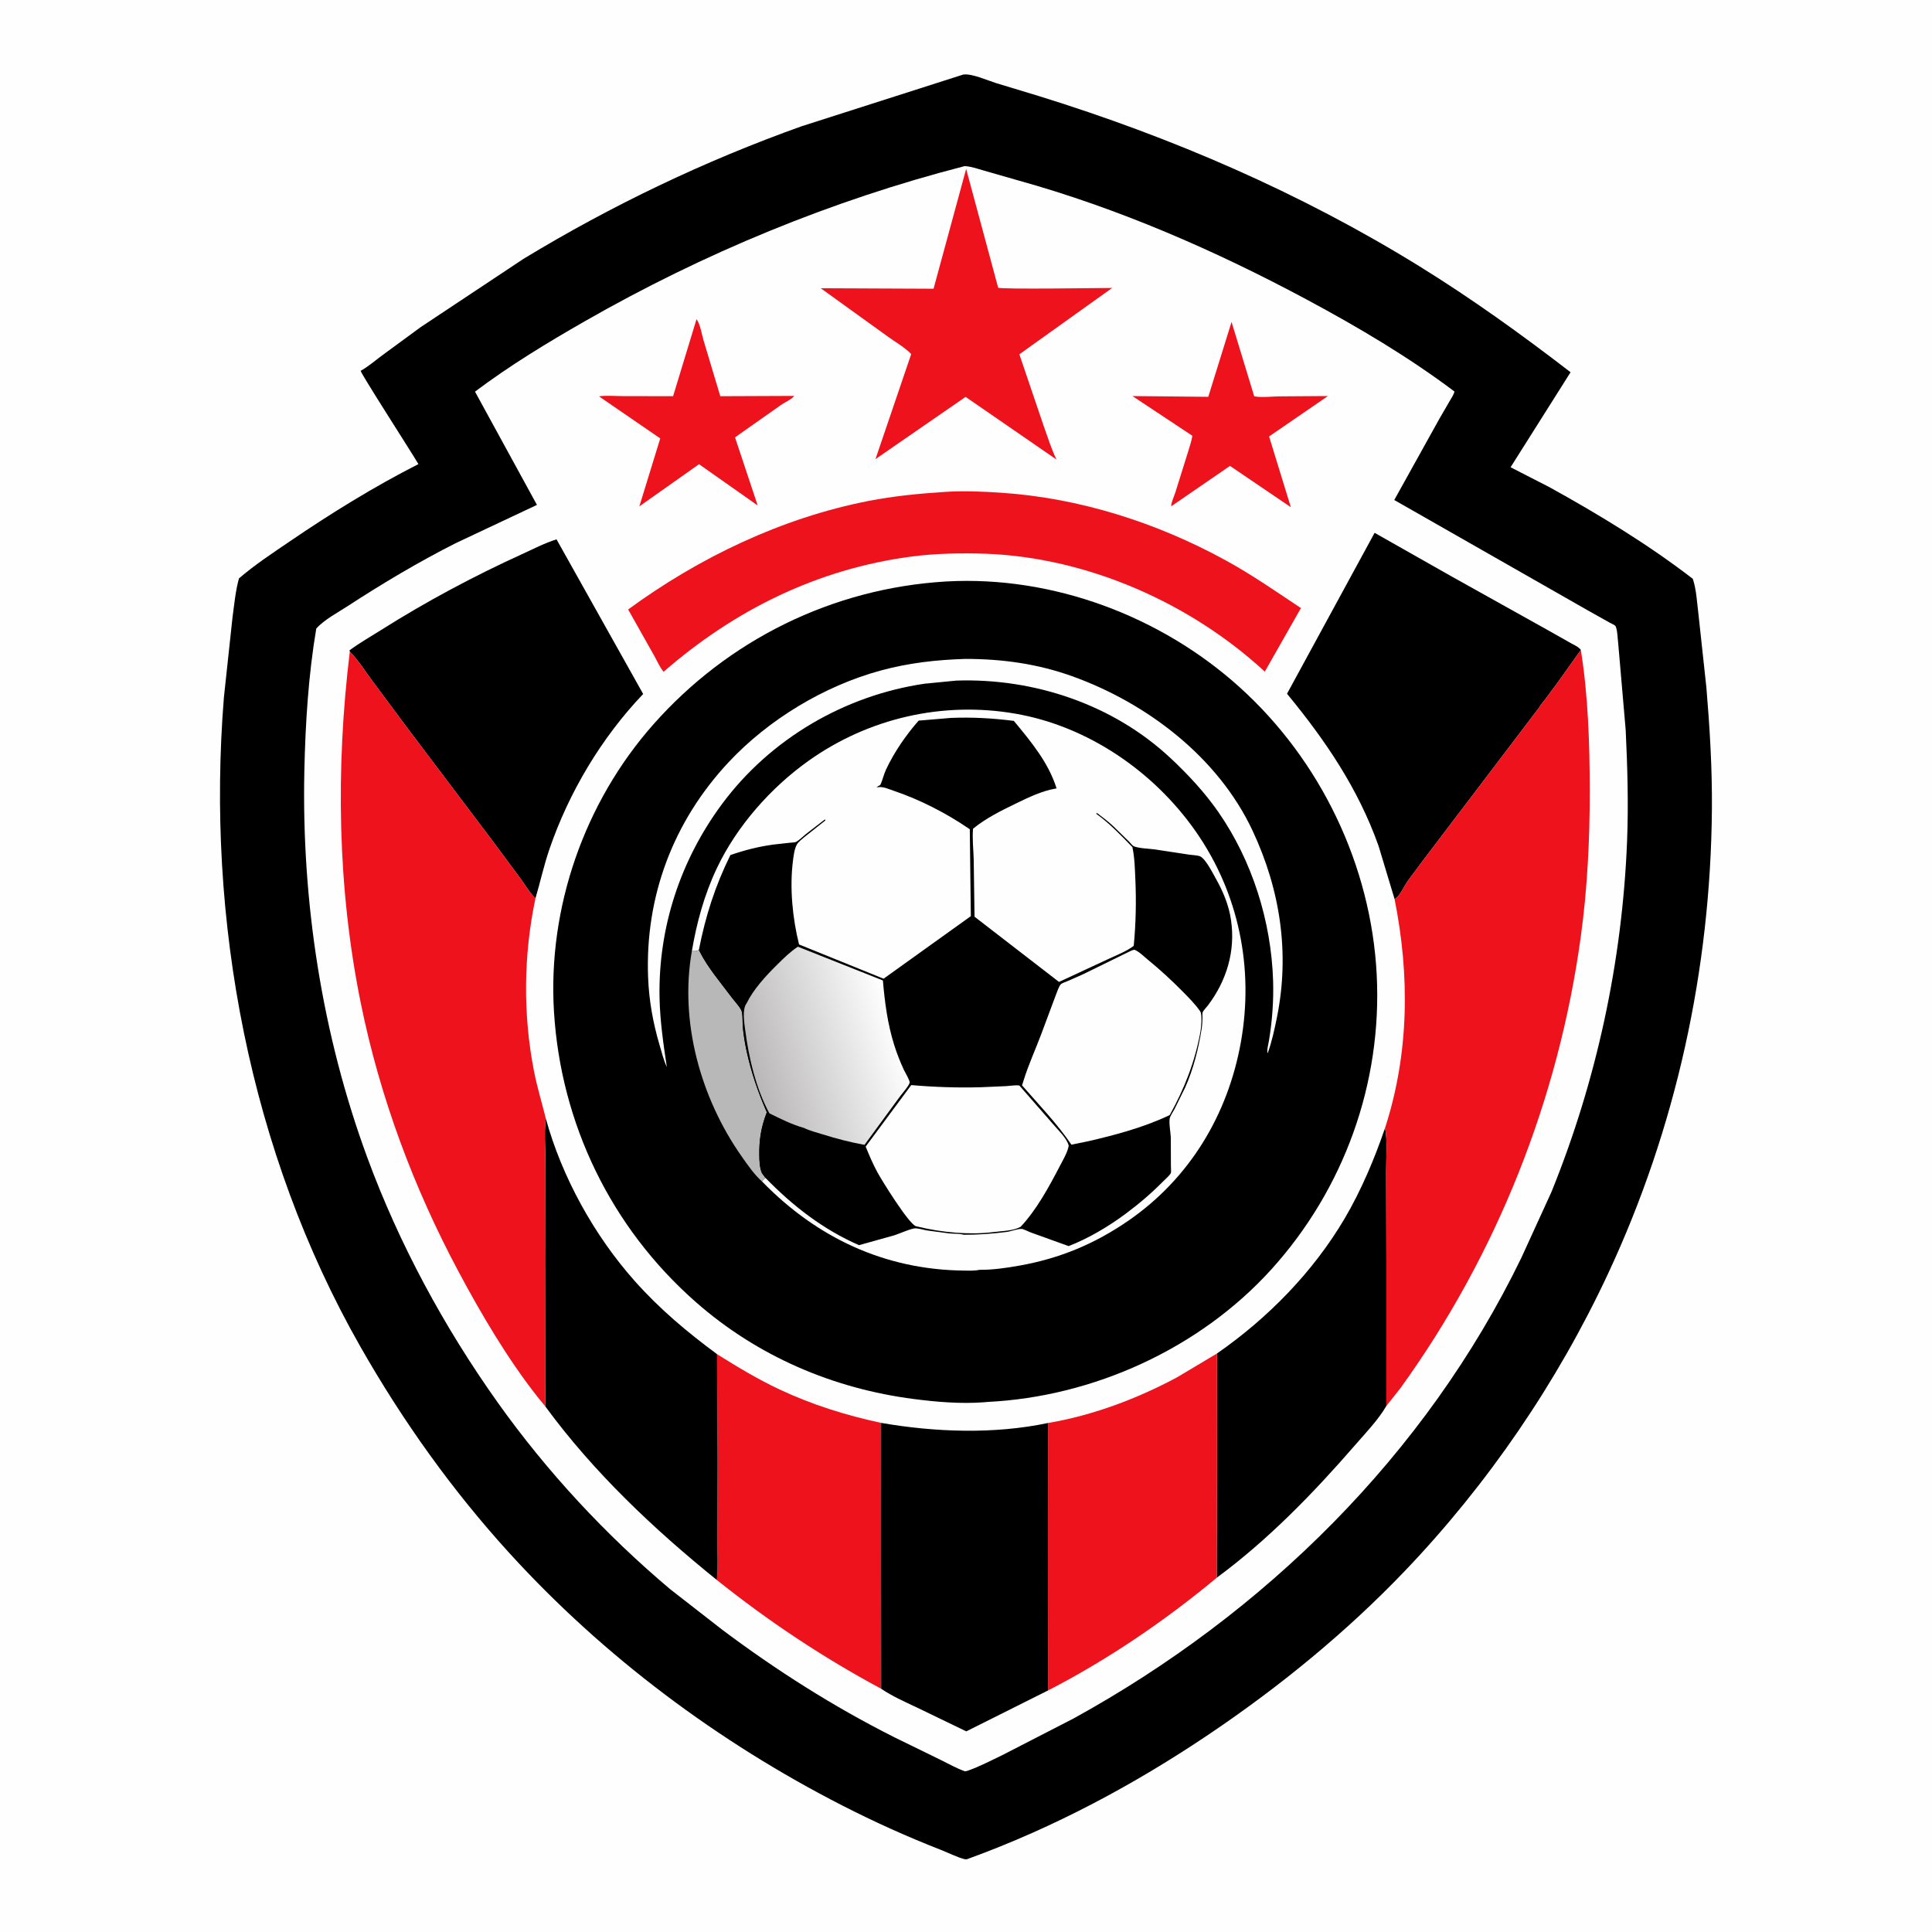 <svg version="1.1" xmlns="http://www.w3.org/2000/svg" style="display: block;" viewBox="0 0 2048 2048" width="1024" height="1024">
<defs>
	<linearGradient id="Gradient1" gradientUnits="userSpaceOnUse" x1="797.855" y1="1134.11" x2="949.583" y2="1085.89">
		<stop class="stop0" offset="0" stop-opacity="1" stop-color="rgb(185,183,183)"/>
		<stop class="stop1" offset="1" stop-opacity="1" stop-color="rgb(255,255,255)"/>
	</linearGradient>
</defs>
<path transform="translate(0,0)" fill="rgb(254,254,254)" d="M -0 -0 L 2048 0 L 2048 2048 L -0 2048 L -0 -0 z"/>
<path transform="translate(0,0)" fill="rgb(0,0,0)" d="M 1020.95 79.069 L 1021.56 78.978 C 1030.68 77.954 1046.72 85.223 1055.74 88.037 L 1101.1 101.787 C 1242.37 145.582 1378.34 204.241 1504.32 282.081 C 1560.07 316.531 1613 354.626 1664.87 394.587 L 1601.28 495.3 L 1642.31 516.338 C 1694.71 545.289 1746.97 576.99 1794.43 613.558 C 1798.25 624.749 1798.89 638.757 1800.38 650.569 L 1808.86 728.988 C 1812.44 771.603 1815.04 814.721 1814.69 857.5 C 1813.34 1027.82 1776.64 1195.82 1704.63 1350.11 C 1650.79 1465.49 1577.17 1573.31 1489.16 1665.32 C 1426.92 1730.39 1356.44 1787.94 1281.88 1838.2 C 1202.37 1891.79 1117.45 1937.16 1027.23 1970.04 C 1025.46 1970.82 1024.11 1971.23 1022.16 1970.71 C 1013.9 1968.51 1005.01 1963.91 996.954 1960.77 C 961.368 1946.9 926.725 1931.21 892.72 1913.82 C 761.284 1846.59 640.058 1756.09 540.452 1646.85 C 479.303 1579.78 426.858 1506.24 381.972 1427.43 C 264.492 1221.14 218.291 974.622 237.356 739.163 L 246.428 654.839 C 248.284 641.016 249.605 626.591 253.289 613.153 C 269.906 598.805 288.761 586.441 306.88 574.09 C 350.839 544.125 396.112 516.137 443.545 491.961 C 436.848 480.403 382.114 395.532 382.343 393.083 C 390.487 388.543 397.498 382.343 404.97 376.809 L 445.823 346.84 L 554.995 274.346 C 648.131 217.821 747.089 170.465 849.706 133.854 L 1020.95 79.069 z"/>
<path transform="translate(0,0)" fill="rgb(254,254,254)" d="M 1022.52 176.093 C 1028.93 176.285 1036.58 178.997 1042.76 180.768 L 1078.86 191.123 C 1185.65 220.781 1288.54 265.679 1386 317.982 C 1439.6 346.746 1493.17 378.423 1541.8 415.04 C 1540.94 418.688 1538.34 422.282 1536.49 425.515 L 1525.84 443.881 L 1477.97 530.03 L 1683 646.957 L 1706.28 659.998 C 1707.42 660.645 1711.65 662.495 1712.33 663.441 C 1712.7 663.957 1712.93 664.569 1713.13 665.172 C 1714.68 669.874 1714.71 676.941 1715.37 682 L 1723.31 773.99 C 1725.17 813.203 1726.32 852.295 1724.77 891.551 C 1719.72 1018.83 1692.52 1145.47 1644.6 1263.53 L 1612.67 1333.38 C 1511.31 1542.33 1340.24 1710.5 1137.74 1821.8 L 1062.35 1860.57 C 1050.34 1866.33 1038.08 1872.79 1025.5 1877.16 L 1022.98 1877.68 C 1014.18 1874.66 1005.55 1869.64 997.141 1865.58 L 948.056 1841.59 C 883.674 1809.18 822.722 1770.52 765.136 1727.23 L 710.456 1684.66 C 641.594 1626.66 579.474 1559.68 527.311 1486.31 C 470.726 1406.72 423.08 1318.7 389.319 1226.95 C 341.32 1096.51 319.629 955.787 322.629 816.992 C 323.709 767.059 326.927 715.618 335.262 666.308 C 343.572 656.951 357.881 649.462 368.398 642.608 C 405.218 618.613 444.284 595.315 483.55 575.543 L 569.181 535.219 L 503.522 415.166 C 540.105 387.61 580.006 363.393 619.712 340.663 C 745.818 268.474 881.673 212.335 1022.52 176.093 z"/>
<path transform="translate(0,0)" fill="rgb(237,18,27)" d="M 1305.49 341.259 L 1329.52 420.109 C 1337.33 421.634 1347.36 420.273 1355.42 420.185 L 1407.64 419.819 L 1345.27 462.673 L 1368.35 537.654 L 1303.84 493.879 L 1241.6 536.635 C 1241.24 533.152 1244.77 525.718 1245.86 522.189 L 1259.07 479.973 C 1260.75 474.114 1263.08 467.966 1263.95 461.943 L 1200.45 419.856 L 1280.82 420.63 L 1305.49 341.259 z"/>
<path transform="translate(0,0)" fill="rgb(237,18,27)" d="M 738.293 338.5 L 738.576 338.606 C 742.403 344.056 743.912 354.723 745.91 361.231 L 763.536 419.999 L 841.962 419.677 C 839.191 423.288 832.014 426.403 828.127 429.112 L 779.15 463.603 L 803.179 535.828 L 741.003 492.065 L 677.749 536.753 L 699.884 464.735 L 634.933 420.143 C 642.719 418.94 652.078 419.889 660.036 419.902 L 713.502 420.001 L 738.293 338.5 z"/>
<path transform="translate(0,0)" fill="rgb(237,18,27)" d="M 1024.16 179.07 L 1058.09 304.973 C 1060.47 306.849 1167.19 305.275 1178.93 305.24 L 1080.56 375.561 L 1106.27 451.302 C 1110.64 463.343 1114.31 475.587 1119.92 487.143 L 1023.56 420.711 L 928.037 486.689 L 965.918 375.35 C 959.21 368.256 948.875 362.429 940.901 356.623 L 869.999 305.54 L 989.608 306.052 L 1024.16 179.07 z"/>
<path transform="translate(0,0)" fill="rgb(0,0,0)" d="M 1468.23 1195.6 C 1470.99 1210.01 1469.27 1227.2 1469.36 1242.07 L 1469.62 1343.46 L 1469.59 1490.36 C 1461.37 1504.68 1447.38 1519.31 1436.48 1531.85 C 1392.22 1582.8 1344.3 1632.25 1289.81 1672.45 L 1290.1 1552.82 L 1290.06 1434.76 C 1343.96 1397.32 1391.91 1348.41 1425.38 1291.68 C 1442.76 1262.22 1457.27 1227.97 1468.23 1195.6 z"/>
<path transform="translate(0,0)" fill="rgb(237,18,27)" d="M 760.076 1435.46 C 781.761 1449.05 803.446 1462.14 826.656 1473.03 C 860.993 1489.13 897.011 1500.38 934.023 1508.31 L 933.973 1663.99 L 934.082 1790.16 C 872.139 1756.87 814.788 1718.75 759.876 1674.85 C 761.341 1661.7 760.327 1647.23 760.4 1633.92 L 760.684 1549.58 L 760.076 1435.46 z"/>
<path transform="translate(0,0)" fill="rgb(0,0,0)" d="M 578.358 1334.24 L 578.187 1229.79 C 578.083 1215.47 576.761 1199.89 578.59 1185.72 C 595.71 1247.88 630.002 1309.79 672.865 1357.96 C 699.213 1387.57 728.335 1412.03 760.076 1435.46 L 760.684 1549.58 L 760.4 1633.92 C 760.327 1647.23 761.341 1661.7 759.876 1674.85 C 693.044 1620.93 629.073 1560.48 578.145 1490.98 L 578.358 1334.24 z"/>
<path transform="translate(0,0)" fill="rgb(237,18,27)" d="M 1110.93 1508.43 C 1158.42 1500.41 1205.19 1482.79 1247.55 1460.12 L 1290.06 1434.76 L 1290.1 1552.82 L 1289.81 1672.45 C 1234.89 1718.1 1174.54 1759.2 1110.96 1791.96 L 1110.86 1663.11 L 1110.93 1508.43 z"/>
<path transform="translate(0,0)" fill="rgb(237,18,27)" d="M 1001.97 521.425 C 1021.38 520.12 1041.66 521.011 1061.04 522.301 C 1144.52 527.854 1226.17 553.946 1299.43 594.066 C 1326.93 609.13 1352.95 627.25 1379.05 644.592 L 1340.75 711.949 C 1261.77 639.109 1152.96 591.08 1045.25 586.99 C 1019 586.154 992.062 586.557 966 589.991 C 866.683 603.078 778.464 646.68 703.48 712.089 C 699.567 707.786 696.431 700.311 693.5 695.149 L 665.854 646.061 C 741.207 590.934 828.41 549.16 920.376 531.08 C 947.328 525.781 974.599 523.189 1001.97 521.425 z"/>
<path transform="translate(0,0)" fill="rgb(0,0,0)" d="M 934.023 1508.31 C 991.261 1518.26 1053.88 1520.48 1110.93 1508.43 L 1110.86 1663.11 L 1110.96 1791.96 L 1024.28 1835.31 L 971.958 1810.03 C 959.216 1804.02 945.766 1798.08 934.082 1790.16 L 933.973 1663.99 L 934.023 1508.31 z"/>
<path transform="translate(0,0)" fill="rgb(0,0,0)" d="M 370.812 690.694 L 370.5 689.368 C 381.069 681.543 392.904 674.821 404.037 667.791 C 451.584 637.767 502.105 610.763 553.258 587.464 C 565.144 582.051 577.48 575.606 589.942 571.738 L 681.784 735.651 C 637.651 781.904 603.045 839.894 582.364 900.327 C 576.488 917.498 572.73 934.981 567.609 952.308 C 561.56 946.594 556.676 937.997 551.68 931.232 L 520.211 888.837 L 433.5 773.976 L 394.575 721.657 C 386.986 711.405 379.757 699.788 370.812 690.694 z"/>
<path transform="translate(0,0)" fill="rgb(0,0,0)" d="M 1478.28 952.962 L 1461.29 896.598 C 1439.65 835.768 1405.02 784.854 1364.29 735.407 L 1457.14 564.816 L 1539.26 611.334 L 1642.17 668.764 L 1665.38 681.88 C 1668.69 683.769 1673.62 685.82 1675.77 688.976 L 1651.45 723.171 L 1638.16 741.059 C 1636.14 743.763 1633.11 746.93 1631.63 749.921 L 1508.84 911.605 L 1492.16 934 C 1488.69 939.041 1484.8 947.641 1480.5 951.745 C 1479.67 952.539 1479.23 952.612 1478.28 952.962 z"/>
<path transform="translate(0,0)" fill="rgb(237,18,27)" d="M 1631.63 749.921 C 1633.11 746.93 1636.14 743.763 1638.16 741.059 L 1651.45 723.171 L 1675.77 688.976 C 1683.5 737.395 1685.14 788.529 1685.21 837.478 C 1685.28 889.358 1682.73 941.664 1675.68 993.108 C 1652.06 1165.48 1586.37 1330.44 1484.53 1471.49 L 1469.59 1490.36 L 1469.62 1343.46 L 1469.36 1242.07 C 1469.27 1227.2 1470.99 1210.01 1468.23 1195.6 C 1493.84 1116.58 1494.49 1033.75 1478.28 952.962 C 1479.23 952.612 1479.67 952.539 1480.5 951.745 C 1484.8 947.641 1488.69 939.041 1492.16 934 L 1508.84 911.605 L 1631.63 749.921 z"/>
<path transform="translate(0,0)" fill="rgb(237,18,27)" d="M 370.812 690.694 C 379.757 699.788 386.986 711.405 394.575 721.657 L 433.5 773.976 L 520.211 888.837 L 551.68 931.232 C 556.676 937.997 561.56 946.594 567.609 952.308 C 554.908 1012.17 554.281 1075.57 566.076 1135.64 C 569.409 1152.61 574.463 1168.96 578.59 1185.72 C 576.761 1199.89 578.083 1215.47 578.187 1229.79 L 578.358 1334.24 L 578.145 1490.98 L 569.033 1479.8 C 537.402 1439.35 510.315 1393.32 486.136 1348.09 C 438.355 1258.7 402.699 1162.94 382.477 1063.5 C 357.605 941.194 355.786 814.338 370.812 690.694 z"/>
<path transform="translate(0,0)" fill="rgb(0,0,0)" d="M 1002.21 616.431 L 1003.73 616.344 C 1116.25 610.244 1230.39 653.084 1313.79 728.234 C 1399.88 805.815 1453.44 917.346 1459.37 1033.17 C 1465.26 1148.31 1424.63 1260.87 1347.23 1346.1 C 1271.4 1429.59 1159.04 1480.62 1046.81 1486.11 L 1042.82 1486.47 C 1018.45 1488.29 993.192 1486.17 969 1483.06 C 883.093 1472.04 802.944 1437.66 737.696 1380.34 C 647.96 1301.51 594.467 1191.47 587.222 1072.17 C 580.533 962.023 619.557 850.472 692.56 767.934 C 771.958 678.166 882.496 623.701 1002.21 616.431 z"/>
<path transform="translate(0,0)" fill="rgb(185,184,184)" d="M 733.403 1008.19 C 736.406 1008.13 738.254 1008.49 740.853 1006.91 L 741.737 1008.72 C 750.097 1025.44 764.136 1041.85 775.325 1056.86 C 778.527 1061.16 783.562 1066.33 785.865 1070.98 C 787.553 1074.4 786.999 1084.57 787.421 1088.85 C 788.211 1096.88 789.497 1105.13 791.181 1113.02 C 796.116 1136.15 803.406 1157.51 812.899 1179.13 L 812.376 1180.47 C 806.709 1195.19 804.664 1208.73 804.896 1224.5 C 804.98 1230.22 805.232 1237.1 807.263 1242.5 C 807.872 1244.12 808.903 1245.17 809.912 1246.5 L 810.814 1247.79 L 811.385 1248.57 C 809.989 1249.8 808.811 1250.82 807.679 1252.3 C 799.452 1245.03 792.28 1234.55 785.995 1225.58 C 742.772 1163.91 720.17 1083.26 733.403 1008.19 z"/>
<path transform="translate(0,0)" fill="rgb(254,254,254)" d="M 1023.44 698.472 C 1062.39 698.482 1099.69 703.608 1136.49 716.804 C 1215.93 745.298 1291.32 802.809 1327.74 880.481 C 1357.16 943.228 1367.35 1010.26 1353.63 1078.36 C 1351.06 1091.06 1348.23 1104.31 1343.79 1116.5 C 1342.54 1114.24 1344.75 1105.56 1345.22 1102.67 C 1348.63 1081.86 1350.2 1060.7 1349.54 1039.6 C 1347.57 976.752 1327.51 912.709 1291.63 860.961 C 1277.17 840.1 1259.41 821.042 1240.9 803.705 C 1180.2 746.831 1096.25 718.683 1013.75 721.462 L 980.147 724.747 C 895.129 737.227 816.36 783.39 765.211 852.513 C 721.21 911.976 697.696 983.367 699.143 1057.5 C 699.624 1082.17 703.229 1106.78 706.866 1131.15 C 703.467 1123.82 701.43 1115.4 699.142 1107.67 C 692.163 1084.08 687.933 1060.41 687.001 1035.79 C 683.758 950.153 713.713 870.667 772.324 808.017 C 814.781 762.635 873.652 727.09 933.649 710.77 C 963.257 702.716 992.846 699.389 1023.44 698.472 z"/>
<path transform="translate(0,0)" fill="rgb(0,0,0)" d="M 733.403 1008.19 C 738.574 977.795 746.614 948.371 759.86 920.406 C 781.034 875.706 817.151 834.807 857.391 806.268 C 920.973 761.174 999.326 743.261 1076.11 756.472 C 1152.91 769.684 1222.92 817.632 1267.35 881.098 C 1313.23 946.623 1329.43 1026.34 1315.36 1104.86 C 1301.61 1181.63 1261.07 1249.05 1196.5 1293.72 C 1160.72 1318.48 1123.35 1334.05 1080.43 1341.64 C 1066.97 1344.03 1051.99 1346.24 1038.29 1346.04 C 1033.22 1347.25 1027.19 1346.92 1022 1346.87 C 937.951 1346.03 866.005 1312.18 807.679 1252.3 C 808.811 1250.82 809.989 1249.8 811.385 1248.57 L 810.814 1247.79 L 809.912 1246.5 C 808.903 1245.17 807.872 1244.12 807.263 1242.5 C 805.232 1237.1 804.98 1230.22 804.896 1224.5 C 804.664 1208.73 806.709 1195.19 812.376 1180.47 L 812.899 1179.13 C 803.406 1157.51 796.116 1136.15 791.181 1113.02 C 789.497 1105.13 788.211 1096.88 787.421 1088.85 C 786.999 1084.57 787.553 1074.4 785.865 1070.98 C 783.562 1066.33 778.527 1061.16 775.325 1056.86 C 764.136 1041.85 750.097 1025.44 741.737 1008.72 L 740.853 1006.91 C 738.254 1008.49 736.406 1008.13 733.403 1008.19 z"/>
<path transform="translate(0,0)" fill="rgb(254,254,254)" d="M 965.939 1150.24 C 990.42 1152.36 1015.07 1153.21 1039.64 1152.52 L 1066.59 1151.34 C 1071.01 1151.07 1076.19 1150.11 1080.54 1150.67 L 1116.69 1192.08 C 1122.11 1198.48 1130.78 1206.36 1132.9 1214.5 C 1131.55 1221.88 1126.79 1229.65 1123.35 1236.29 C 1112.09 1257.99 1098.64 1282.75 1081.83 1300.52 C 1073.4 1304.94 1062.35 1304.87 1053 1306.05 C 1027.44 1309.28 997.927 1306.37 972.968 1300.31 L 970.845 1299.81 C 963.084 1297.02 934.837 1251.43 930.129 1242.76 C 925.34 1233.94 921.423 1224.71 917.643 1215.43 L 965.939 1150.24 z"/>
<path transform="translate(0,0)" fill="url(#Gradient1)" d="M 791.425 1063.55 C 798.852 1048.44 811.782 1034.51 823.668 1022.74 C 830.591 1015.88 837.627 1008.92 845.8 1003.55 L 935.901 1039.32 C 937.921 1062.73 940.838 1085.36 947.932 1107.87 C 950.745 1116.79 954.257 1125.74 958.218 1134.22 C 959.265 1136.47 964.545 1145.36 964.287 1147.51 C 963.918 1150.57 956.011 1159.56 953.868 1162.46 L 916.424 1213.56 C 901.284 1210.89 886.423 1206.97 871.761 1202.38 C 865.351 1200.37 858.209 1198.64 852.225 1195.65 C 839.608 1192.14 827.303 1186 815.605 1180.2 C 801.387 1154.25 793.666 1120.85 789.919 1091.69 C 788.912 1083.86 786.593 1069.81 791.425 1063.55 z"/>
<path transform="translate(0,0)" fill="rgb(254,254,254)" d="M 1199.63 1007.5 L 1202.51 1006.74 C 1207.43 1008.65 1212.69 1014 1216.83 1017.38 C 1229.72 1027.91 1241.93 1039.13 1253.61 1050.98 C 1260.16 1057.63 1267.09 1064.49 1272.34 1072.23 C 1274.61 1075.58 1273.25 1089.74 1272.47 1093.93 C 1266.54 1125.95 1255.68 1153.62 1239.96 1182 C 1213.26 1194.81 1182.55 1203.09 1153.8 1209.7 L 1135.74 1213.4 C 1120.66 1191.12 1101.09 1170.8 1083.4 1150.55 L 1085.18 1144.93 C 1090.3 1128.39 1097.85 1112.05 1103.92 1095.81 L 1119.1 1055.11 C 1120.25 1052.23 1122.43 1045.55 1124.48 1043.42 C 1125.76 1042.1 1129.51 1040.92 1131.25 1040.19 L 1147.7 1032.94 L 1199.63 1007.5 z"/>
<path transform="translate(0,0)" fill="rgb(254,254,254)" d="M 733.403 1008.19 C 738.574 977.795 746.614 948.371 759.86 920.406 C 781.034 875.706 817.151 834.807 857.391 806.268 C 920.973 761.174 999.326 743.261 1076.11 756.472 C 1152.91 769.684 1222.92 817.632 1267.35 881.098 C 1313.23 946.623 1329.43 1026.34 1315.36 1104.86 C 1301.61 1181.63 1261.07 1249.05 1196.5 1293.72 C 1160.72 1318.48 1123.35 1334.05 1080.43 1341.64 C 1066.97 1344.03 1051.99 1346.24 1038.29 1346.04 C 1033.22 1347.25 1027.19 1346.92 1022 1346.87 C 937.951 1346.03 866.005 1312.18 807.679 1252.3 C 808.811 1250.82 809.989 1249.8 811.385 1248.57 C 840.221 1278.23 872.473 1303.3 910.606 1319.94 L 947.864 1309.52 C 954.555 1307.34 961.945 1303.71 968.744 1302.24 C 972.189 1301.49 978.621 1303.66 982.289 1304.28 L 1006.25 1307.47 C 1011.25 1308 1016.66 1307.49 1021.49 1308.89 C 1036.93 1308.95 1051.69 1307.87 1067 1305.92 C 1071.56 1305.33 1078.67 1302.53 1082.91 1302.72 C 1085.14 1302.82 1090.32 1305.63 1092.61 1306.44 L 1132.81 1320.92 C 1153.99 1312.68 1174.66 1300.38 1192.91 1286.88 C 1206.89 1276.54 1220.56 1264.9 1232.79 1252.5 C 1235.09 1250.16 1239.59 1246.38 1241.12 1243.55 C 1241.64 1242.59 1241.19 1237.03 1241.21 1235.72 L 1241.1 1205.65 C 1240.85 1199.87 1238.95 1191.05 1239.95 1185.62 C 1240.44 1182.91 1243.78 1178.06 1245.13 1175.51 L 1256.37 1152.72 C 1265.1 1133.09 1270.31 1112.13 1273.73 1091 C 1274.38 1086.94 1274.59 1083.08 1274.69 1078.98 C 1274.73 1077.69 1274.39 1074.32 1274.82 1073.21 C 1275.68 1071 1278.98 1067.76 1280.56 1065.65 C 1300.26 1039.46 1309.73 1008.3 1304.96 975.5 C 1302.63 959.48 1296.64 945.178 1288.72 931.151 C 1285.48 925.422 1278.21 910.743 1272.31 907.831 C 1269.81 906.6 1263.77 906.466 1260.86 906.003 L 1223.98 900.393 C 1217.41 899.524 1207.89 899.437 1201.8 897.078 C 1200.69 896.648 1197.95 893.236 1197 892.289 L 1180.43 876.073 C 1174.92 870.971 1169 866.4 1163 861.891 L 1161.9 862.5 C 1176.13 872.758 1188.25 885.433 1200.39 898.011 C 1202.78 909.152 1203.02 920.927 1203.53 932.28 C 1204.56 955.734 1204.07 979.239 1201.8 1002.61 C 1194.24 1008.48 1183.96 1012.31 1175.3 1016.4 L 1122.59 1040.89 L 1033.04 971.73 L 1032.17 911.167 C 1031.88 900.438 1030.53 889.149 1031.47 878.471 C 1045.2 867.23 1061.65 859.131 1077.55 851.45 C 1090.25 845.311 1104.15 838.57 1118.11 836.091 L 1120 835.782 C 1111.53 808.361 1092.66 785.855 1074.71 764.163 C 1052.18 761.328 1030.85 760.11 1008.11 761.012 L 973.779 763.888 C 960.155 779.489 947.889 797.259 939.109 816.025 C 936.671 821.236 935.581 827.216 933.096 832.143 C 931.428 832.949 930.507 833.465 929.109 834.737 L 930.37 834.504 C 936.21 833.556 941.849 836.401 947.34 838.248 C 975.272 847.644 1003.74 862.312 1028.02 879.042 L 1029.13 971.164 L 936.624 1037.47 L 847.026 1001.16 C 840.083 973.235 836.919 940.993 840.582 912.369 C 841.261 907.058 842.077 899.662 844.834 895.033 C 846.511 892.216 850.247 889.449 852.736 887.302 L 874.903 869.729 L 874.5 868.558 L 854.524 883.959 C 851.268 886.587 847.404 890.507 843.811 892.474 C 842.709 893.077 839.41 893.11 838 893.268 L 819.809 895.273 C 803.902 897.464 789.398 901.162 774.239 906.411 C 758.111 939.104 747.801 971.155 740.853 1006.91 C 738.254 1008.49 736.406 1008.13 733.403 1008.19 z"/>
</svg>